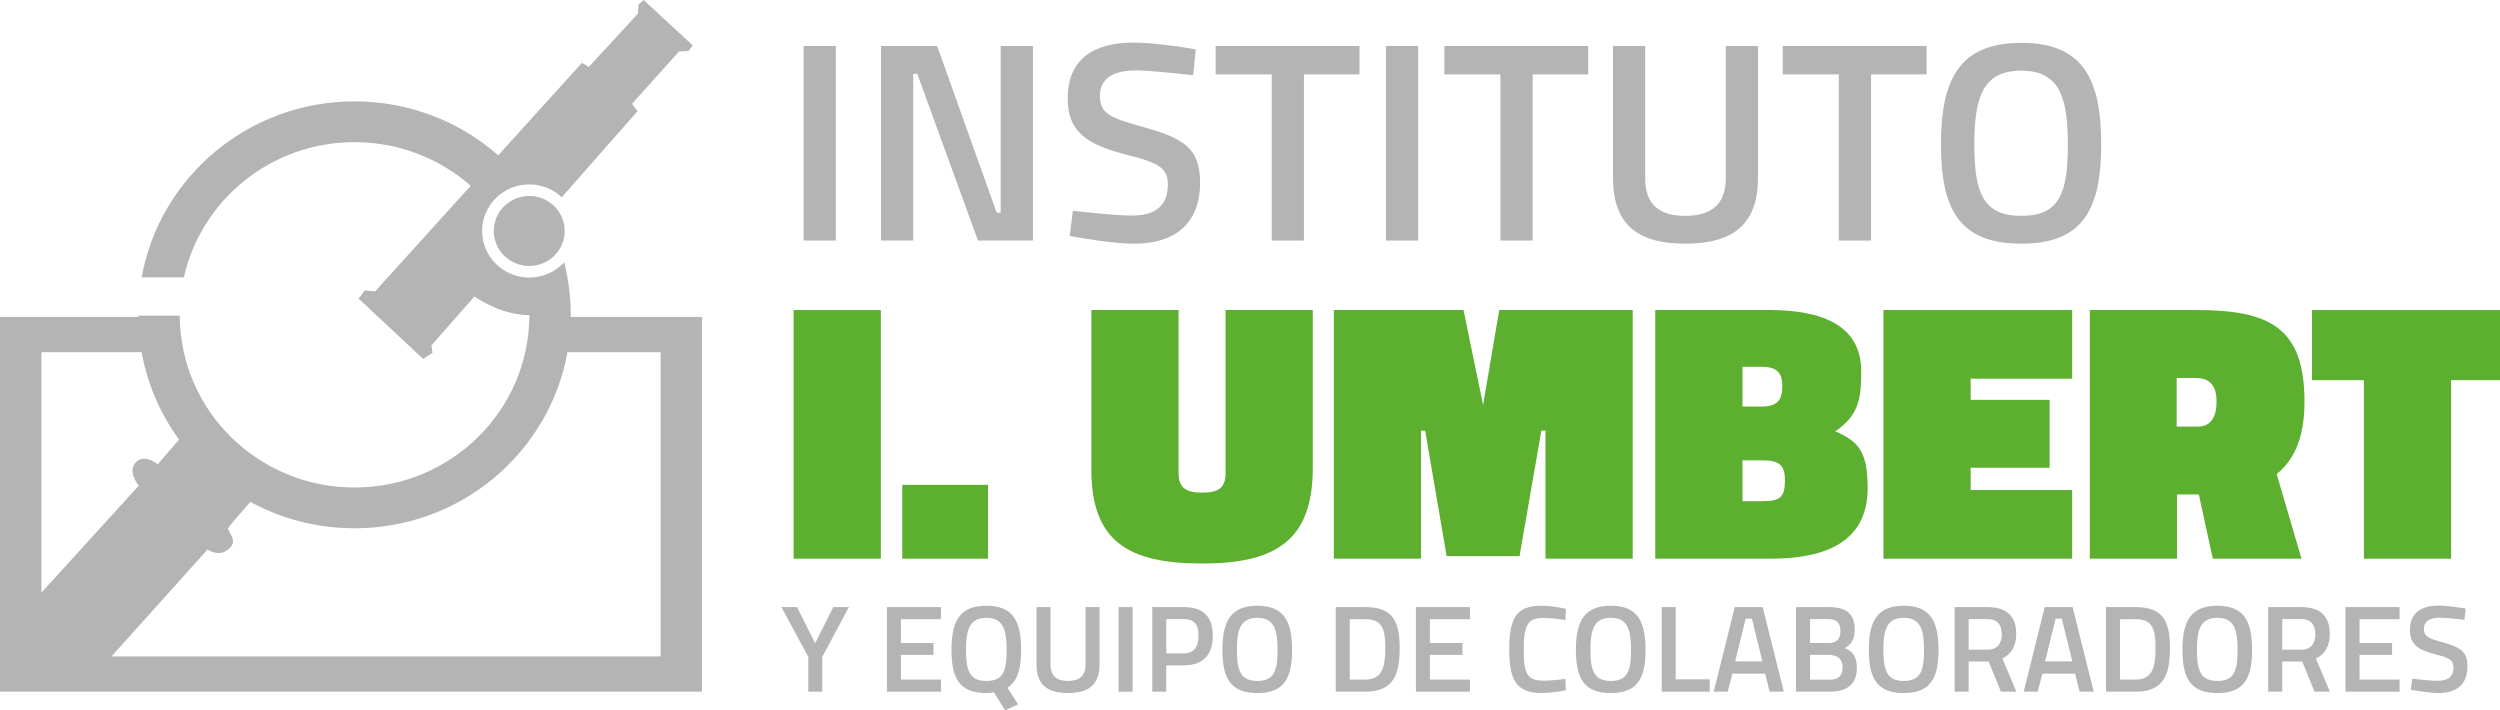 <svg xmlns="http://www.w3.org/2000/svg" width="271" height="77" viewBox="0 0 271 77" fill="none"><g clip-path="url(#clip0_17470_6046)"><path d="M118.303 50.908V33.607H127.757V51.269C127.757 52.797 128.45 53.401 130.325 53.401C132.2 53.401 132.852 52.797 132.852 51.269V33.607H142.306V50.746C142.306 58.592 138.272 61.086 130.325 61.086C122.379 61.086 118.303 58.752 118.303 50.906V50.908Z" fill="#5DAF30"></path><path d="M144.588 33.607H158.648L160.767 43.907L162.518 33.607H176.985V60.563H167.531V46.683H167.083L164.719 60.282H156.813L154.49 46.683H154.042V60.563H144.588V33.607Z" fill="#5DAF30"></path><path d="M179.429 33.607H191.777C197.32 33.607 201.761 35.135 201.761 40.285C201.761 43.504 201.354 45.072 198.949 46.762C201.476 47.848 202.454 48.974 202.454 52.917C202.454 58.992 197.482 60.562 191.939 60.562H179.428V33.605L179.429 33.607ZM191.004 44.068C192.634 44.068 193.205 43.384 193.205 41.815C193.205 40.326 192.512 39.762 190.964 39.762H188.885V44.066H191.004V44.068ZM191.085 54.327C192.96 54.327 193.489 53.885 193.489 52.074C193.489 50.465 192.918 49.901 191.085 49.901H188.884V54.327H191.085Z" fill="#5DAF30"></path><path d="M204.166 33.607H224.624V41.05H213.62V43.343H222.178V50.705H213.62V53.119H224.624V60.562H204.166V33.605V33.607Z" fill="#5DAF30"></path><path d="M226.539 33.607H238.03C245.977 33.607 249.807 35.458 249.807 43.544C249.807 47.326 248.747 49.82 246.792 51.389L249.482 60.563H239.864L238.356 53.603H235.992V60.563H226.537V33.607H226.539ZM238.276 46.241C239.62 46.241 240.273 45.235 240.273 43.545C240.273 41.856 239.58 40.971 238.032 40.971H235.953V46.241H238.276Z" fill="#5DAF30"></path><path d="M256.247 41.211H250.623V33.607H271V41.211H265.701V60.563H256.247V41.211Z" fill="#5DAF30"></path><path d="M86.029 33.607H95.484V60.563H86.029V33.607Z" fill="#5DAF30"></path><path d="M97.805 52.556H107.097V60.563H97.805V52.556Z" fill="#5DAF30"></path><path d="M87.109 4.984H90.603V26.076H87.109V4.984Z" fill="#B4B4B4"></path><path d="M95.5 4.984H101.583L108.039 23.059H108.475V4.984H111.969V26.076H106.011L99.43 8.001H98.994V26.076H95.5V4.984Z" fill="#B4B4B4"></path><path d="M115.96 25.584L116.304 22.843C118.143 23.058 121.106 23.367 122.728 23.367C125.347 23.367 126.595 22.196 126.595 20.011C126.595 18.256 125.628 17.64 122.354 16.839C117.707 15.669 115.742 14.283 115.742 10.65C115.742 6.401 118.58 4.615 122.853 4.615C124.818 4.615 127.906 5.045 129.621 5.354L129.34 8.156C127.468 7.94 124.475 7.632 123.164 7.632C120.545 7.632 119.234 8.587 119.234 10.403C119.234 12.343 120.357 12.774 124.006 13.79C128.466 15.023 130.089 16.193 130.089 19.796C130.089 24.415 127.157 26.417 122.946 26.417C120.919 26.417 117.768 25.924 115.959 25.585L115.96 25.584Z" fill="#B4B4B4"></path><path d="M137.856 8.062H131.773V4.984H147.368V8.062H141.348V26.076H137.854V8.062H137.856Z" fill="#B4B4B4"></path><path d="M150.238 4.984H153.732V26.076H150.238V4.984Z" fill="#B4B4B4"></path><path d="M162.649 8.062H156.566V4.984H172.161V8.062H166.141V26.076H162.647V8.062H162.649Z" fill="#B4B4B4"></path><path d="M174.846 19.271V4.984H178.339V19.333C178.339 22.166 179.868 23.398 182.675 23.398C185.482 23.398 187.074 22.166 187.074 19.333V4.984H190.567V19.271C190.567 24.352 187.823 26.415 182.677 26.415C177.531 26.415 174.849 24.352 174.849 19.271H174.846Z" fill="#B4B4B4"></path><path d="M199.329 8.062H193.246V4.984H208.841V8.062H202.821V26.076H199.327V8.062H199.329Z" fill="#B4B4B4"></path><path d="M210.4 15.637C210.4 8.585 212.428 4.643 219.102 4.643C225.777 4.643 227.772 8.553 227.772 15.637C227.772 22.721 225.777 26.414 219.102 26.414C212.428 26.414 210.4 22.749 210.4 15.637ZM224.155 15.637C224.155 10.433 223.188 7.662 219.102 7.662C215.017 7.662 214.019 10.403 214.019 15.637C214.019 20.871 214.954 23.397 219.102 23.397C223.251 23.397 224.155 20.964 224.155 15.637Z" fill="#B4B4B4"></path><path d="M87.616 71.202L84.701 65.807H86.397L88.363 69.73L90.33 65.807H92.025L89.136 71.202V74.978H87.617V71.202H87.616Z" fill="#B4B4B4"></path><path d="M96.143 65.808H102.001V67.12H97.662V69.703H101.187V70.989H97.662V73.666H102.001V74.978H96.143V65.807V65.808Z" fill="#B4B4B4"></path><path d="M107.736 75.046C107.56 75.1 107.221 75.127 106.923 75.127C104.008 75.127 103.141 73.548 103.141 70.441C103.141 67.334 104.021 65.661 106.923 65.661C109.825 65.661 110.693 67.362 110.693 70.441C110.693 72.515 110.3 73.828 109.215 74.55L110.354 76.357L108.957 77L107.736 75.046ZM109.119 70.441C109.119 68.177 108.699 66.974 106.923 66.974C105.147 66.974 104.713 68.165 104.713 70.441C104.713 72.716 105.12 73.814 106.923 73.814C108.726 73.814 109.119 72.783 109.119 70.441Z" fill="#B4B4B4"></path><path d="M112.359 72.019V65.808H113.878V72.046C113.878 73.278 114.543 73.814 115.763 73.814C116.984 73.814 117.675 73.278 117.675 72.046V65.808H119.194V72.019C119.194 74.229 118.001 75.125 115.763 75.125C113.526 75.125 112.359 74.229 112.359 72.019Z" fill="#B4B4B4"></path><path d="M121.254 65.808H122.773V74.979H121.254V65.808Z" fill="#B4B4B4"></path><path d="M124.902 65.808H128.306C130.422 65.808 131.466 66.825 131.466 68.901C131.466 70.977 130.422 72.127 128.306 72.127H126.421V74.979H124.902V65.808ZM128.293 70.829C129.405 70.829 129.92 70.159 129.92 68.901C129.92 67.644 129.405 67.107 128.293 67.107H126.421V70.829H128.293Z" fill="#B4B4B4"></path><path d="M132.51 70.441C132.51 67.375 133.39 65.661 136.292 65.661C139.194 65.661 140.062 67.362 140.062 70.441C140.062 73.519 139.194 75.127 136.292 75.127C133.39 75.127 132.51 73.533 132.51 70.441ZM138.49 70.441C138.49 68.177 138.069 66.974 136.292 66.974C134.515 66.974 134.082 68.165 134.082 70.441C134.082 72.716 134.489 73.814 136.292 73.814C138.095 73.814 138.49 72.756 138.49 70.441Z" fill="#B4B4B4"></path><path d="M144.795 65.808H147.995C151.006 65.808 151.725 67.375 151.725 70.239C151.725 73.104 151.073 74.978 147.995 74.978H144.795V65.807V65.808ZM147.995 73.666C149.867 73.666 150.165 72.248 150.165 70.239C150.165 68.231 149.867 67.12 147.995 67.12H146.314V73.666H147.995Z" fill="#B4B4B4"></path><path d="M153.486 65.808H159.344V67.12H155.005V69.703H158.531V70.989H155.005V73.666H159.344V74.978H153.486V65.807V65.808Z" fill="#B4B4B4"></path><path d="M163.602 70.399C163.602 67.08 164.307 65.661 167.087 65.661C168.05 65.661 169.161 65.862 169.745 65.995L169.691 67.213C169.081 67.105 167.955 66.985 167.291 66.985C165.583 66.985 165.175 67.802 165.175 70.399C165.175 72.997 165.514 73.787 167.331 73.787C168.022 73.787 169.107 73.679 169.691 73.586L169.731 74.83C169.094 74.963 167.955 75.125 167.087 75.125C164.253 75.125 163.602 73.532 163.602 70.399Z" fill="#B4B4B4"></path><path d="M170.826 70.441C170.826 67.375 171.707 65.661 174.609 65.661C177.51 65.661 178.378 67.362 178.378 70.441C178.378 73.519 177.51 75.127 174.609 75.127C171.707 75.127 170.826 73.533 170.826 70.441ZM176.806 70.441C176.806 68.177 176.386 66.974 174.61 66.974C172.834 66.974 172.4 68.165 172.4 70.441C172.4 72.716 172.807 73.814 174.61 73.814C176.413 73.814 176.806 72.756 176.806 70.441Z" fill="#B4B4B4"></path><path d="M180.129 65.808H181.648V73.639H185.336V74.978H180.129V65.807V65.808Z" fill="#B4B4B4"></path><path d="M188.047 65.808H191.071L193.363 74.979H191.831L191.344 73.025H187.791L187.289 74.979H185.77L188.047 65.808ZM191.045 71.698L189.906 67.066H189.228L188.089 71.698H191.045Z" fill="#B4B4B4"></path><path d="M194.691 65.808H198.217C200.062 65.808 201.052 66.491 201.052 68.192C201.052 69.303 200.699 69.852 199.967 70.254C200.768 70.561 201.283 71.125 201.283 72.382C201.283 74.256 200.129 74.979 198.326 74.979H194.691V65.808ZM198.19 69.704C199.112 69.704 199.505 69.262 199.505 68.379C199.505 67.495 199.058 67.107 198.135 67.107H196.21V69.704H198.19ZM198.244 73.679C199.18 73.679 199.736 73.399 199.736 72.3C199.736 71.269 198.95 70.989 198.217 70.989H196.21V73.679H198.244Z" fill="#B4B4B4"></path><path d="M202.582 70.441C202.582 67.375 203.463 65.661 206.364 65.661C209.266 65.661 210.134 67.362 210.134 70.441C210.134 73.519 209.266 75.127 206.364 75.127C203.463 75.127 202.582 73.533 202.582 70.441ZM208.562 70.441C208.562 68.177 208.142 66.974 206.366 66.974C204.59 66.974 204.156 68.165 204.156 70.441C204.156 72.716 204.563 73.814 206.366 73.814C208.169 73.814 208.562 72.756 208.562 70.441Z" fill="#B4B4B4"></path><path d="M211.884 65.808H215.41C217.457 65.808 218.556 66.705 218.556 68.727C218.556 70.026 218.026 70.922 217.051 71.378L218.57 74.979H216.902L215.572 71.712H213.402V74.979H211.883V65.808H211.884ZM215.436 70.426C216.562 70.426 216.995 69.69 216.995 68.74C216.995 67.709 216.48 67.107 215.409 67.107H213.402V70.426H215.436Z" fill="#B4B4B4"></path><path d="M221.647 65.808H224.671L226.963 74.979H225.431L224.943 73.025H221.39L220.888 74.979H219.369L221.647 65.808ZM224.643 71.698L223.504 67.066H222.826L221.687 71.698H224.643Z" fill="#B4B4B4"></path><path d="M228.291 65.808H231.491C234.502 65.808 235.221 67.375 235.221 70.239C235.221 73.104 234.569 74.978 231.491 74.978H228.291V65.807V65.808ZM231.491 73.666C233.363 73.666 233.661 72.248 233.661 70.239C233.661 68.231 233.363 67.12 231.491 67.12H229.81V73.666H231.491Z" fill="#B4B4B4"></path><path d="M236.576 70.441C236.576 67.375 237.457 65.661 240.359 65.661C243.26 65.661 244.128 67.362 244.128 70.441C244.128 73.519 243.26 75.127 240.359 75.127C237.457 75.127 236.576 73.533 236.576 70.441ZM242.556 70.441C242.556 68.177 242.136 66.974 240.359 66.974C238.581 66.974 238.148 68.165 238.148 70.441C238.148 72.716 238.556 73.814 240.359 73.814C242.162 73.814 242.556 72.756 242.556 70.441Z" fill="#B4B4B4"></path><path d="M245.877 65.808H249.402C251.449 65.808 252.548 66.705 252.548 68.727C252.548 70.026 252.019 70.922 251.043 71.378L252.562 74.979H250.894L249.564 71.712H247.394V74.979H245.875V65.808H245.877ZM249.43 70.426C250.556 70.426 250.989 69.69 250.989 68.74C250.989 67.709 250.474 67.107 249.402 67.107H247.396V70.426H249.43Z" fill="#B4B4B4"></path><path d="M254.256 65.808H260.114V67.12H255.775V69.703H259.301V70.989H255.775V73.666H260.114V74.978H254.256V65.807V65.808Z" fill="#B4B4B4"></path><path d="M261.335 74.764L261.484 73.573C262.284 73.666 263.572 73.801 264.276 73.801C265.415 73.801 265.957 73.293 265.957 72.343C265.957 71.579 265.537 71.312 264.113 70.963C262.092 70.455 261.238 69.851 261.238 68.272C261.238 66.424 262.472 65.648 264.329 65.648C265.184 65.648 266.525 65.835 267.271 65.97L267.149 67.188C266.336 67.094 265.034 66.96 264.464 66.96C263.325 66.96 262.756 67.375 262.756 68.165C262.756 69.009 263.243 69.196 264.83 69.638C266.769 70.173 267.473 70.681 267.473 72.248C267.473 74.255 266.198 75.125 264.368 75.125C263.486 75.125 262.117 74.911 261.33 74.764H261.335Z" fill="#B4B4B4"></path><path d="M61.866 34.357C61.866 34.281 61.869 34.205 61.869 34.129C61.869 32.164 61.62 30.256 61.154 28.434C60.801 28.818 60.387 29.145 59.93 29.407C59.177 29.836 58.305 30.084 57.373 30.084C56.173 30.084 55.071 29.676 54.198 28.992C53.018 28.067 52.261 26.64 52.261 25.037C52.261 22.25 54.55 19.99 57.373 19.99C58.738 19.99 59.978 20.521 60.895 21.382L69.107 12.053L68.513 11.25L73.595 5.589L74.645 5.514L75.095 4.922L69.774 0L69.216 0.494L69.144 1.489L63.829 7.25L63.085 6.81L54.009 16.839C49.869 13.2 44.414 10.989 38.434 10.989C26.892 10.989 17.302 19.224 15.356 30.067H19.931C21.809 21.682 29.379 15.411 38.432 15.411C43.265 15.411 47.675 17.198 51.022 20.139L40.654 31.597L39.553 31.475L38.873 32.371L45.872 38.913L46.884 38.248L46.77 37.433L51.427 32.142C52.522 32.873 54.808 34.156 57.384 34.156C57.37 44.481 48.891 52.846 38.434 52.846C27.977 52.846 19.533 44.515 19.485 34.216H14.998C14.998 34.264 14.998 34.31 15 34.357H0V74.978H76.096V34.357H61.864H61.866ZM4.485 38.18H15.353C15.977 41.667 17.393 44.885 19.409 47.647L17.101 50.331C17.101 50.331 15.661 49.11 14.714 50.13C13.766 51.15 15.045 52.64 15.045 52.64L4.487 64.244V38.18H4.485ZM71.609 71.156H12.082L22.503 59.561C22.503 59.561 23.917 60.611 25.03 59.262C25.562 58.615 25.051 58.083 24.695 57.301C24.667 57.241 26.291 55.364 27.128 54.401C30.481 56.227 34.332 57.266 38.432 57.266C49.977 57.266 59.57 49.026 61.51 38.178H71.609V71.155V71.156Z" fill="#B4B4B4"></path><path d="M57.371 21.241C55.248 21.241 53.527 22.939 53.527 25.036C53.527 27.133 55.248 28.83 57.371 28.83C59.493 28.83 61.214 27.131 61.214 25.036C61.214 22.941 59.495 21.241 57.371 21.241Z" fill="#B4B4B4"></path></g><defs><clipPath id="clip0_17470_6046"><rect width="271" height="77" fill="white"></rect></clipPath></defs></svg>